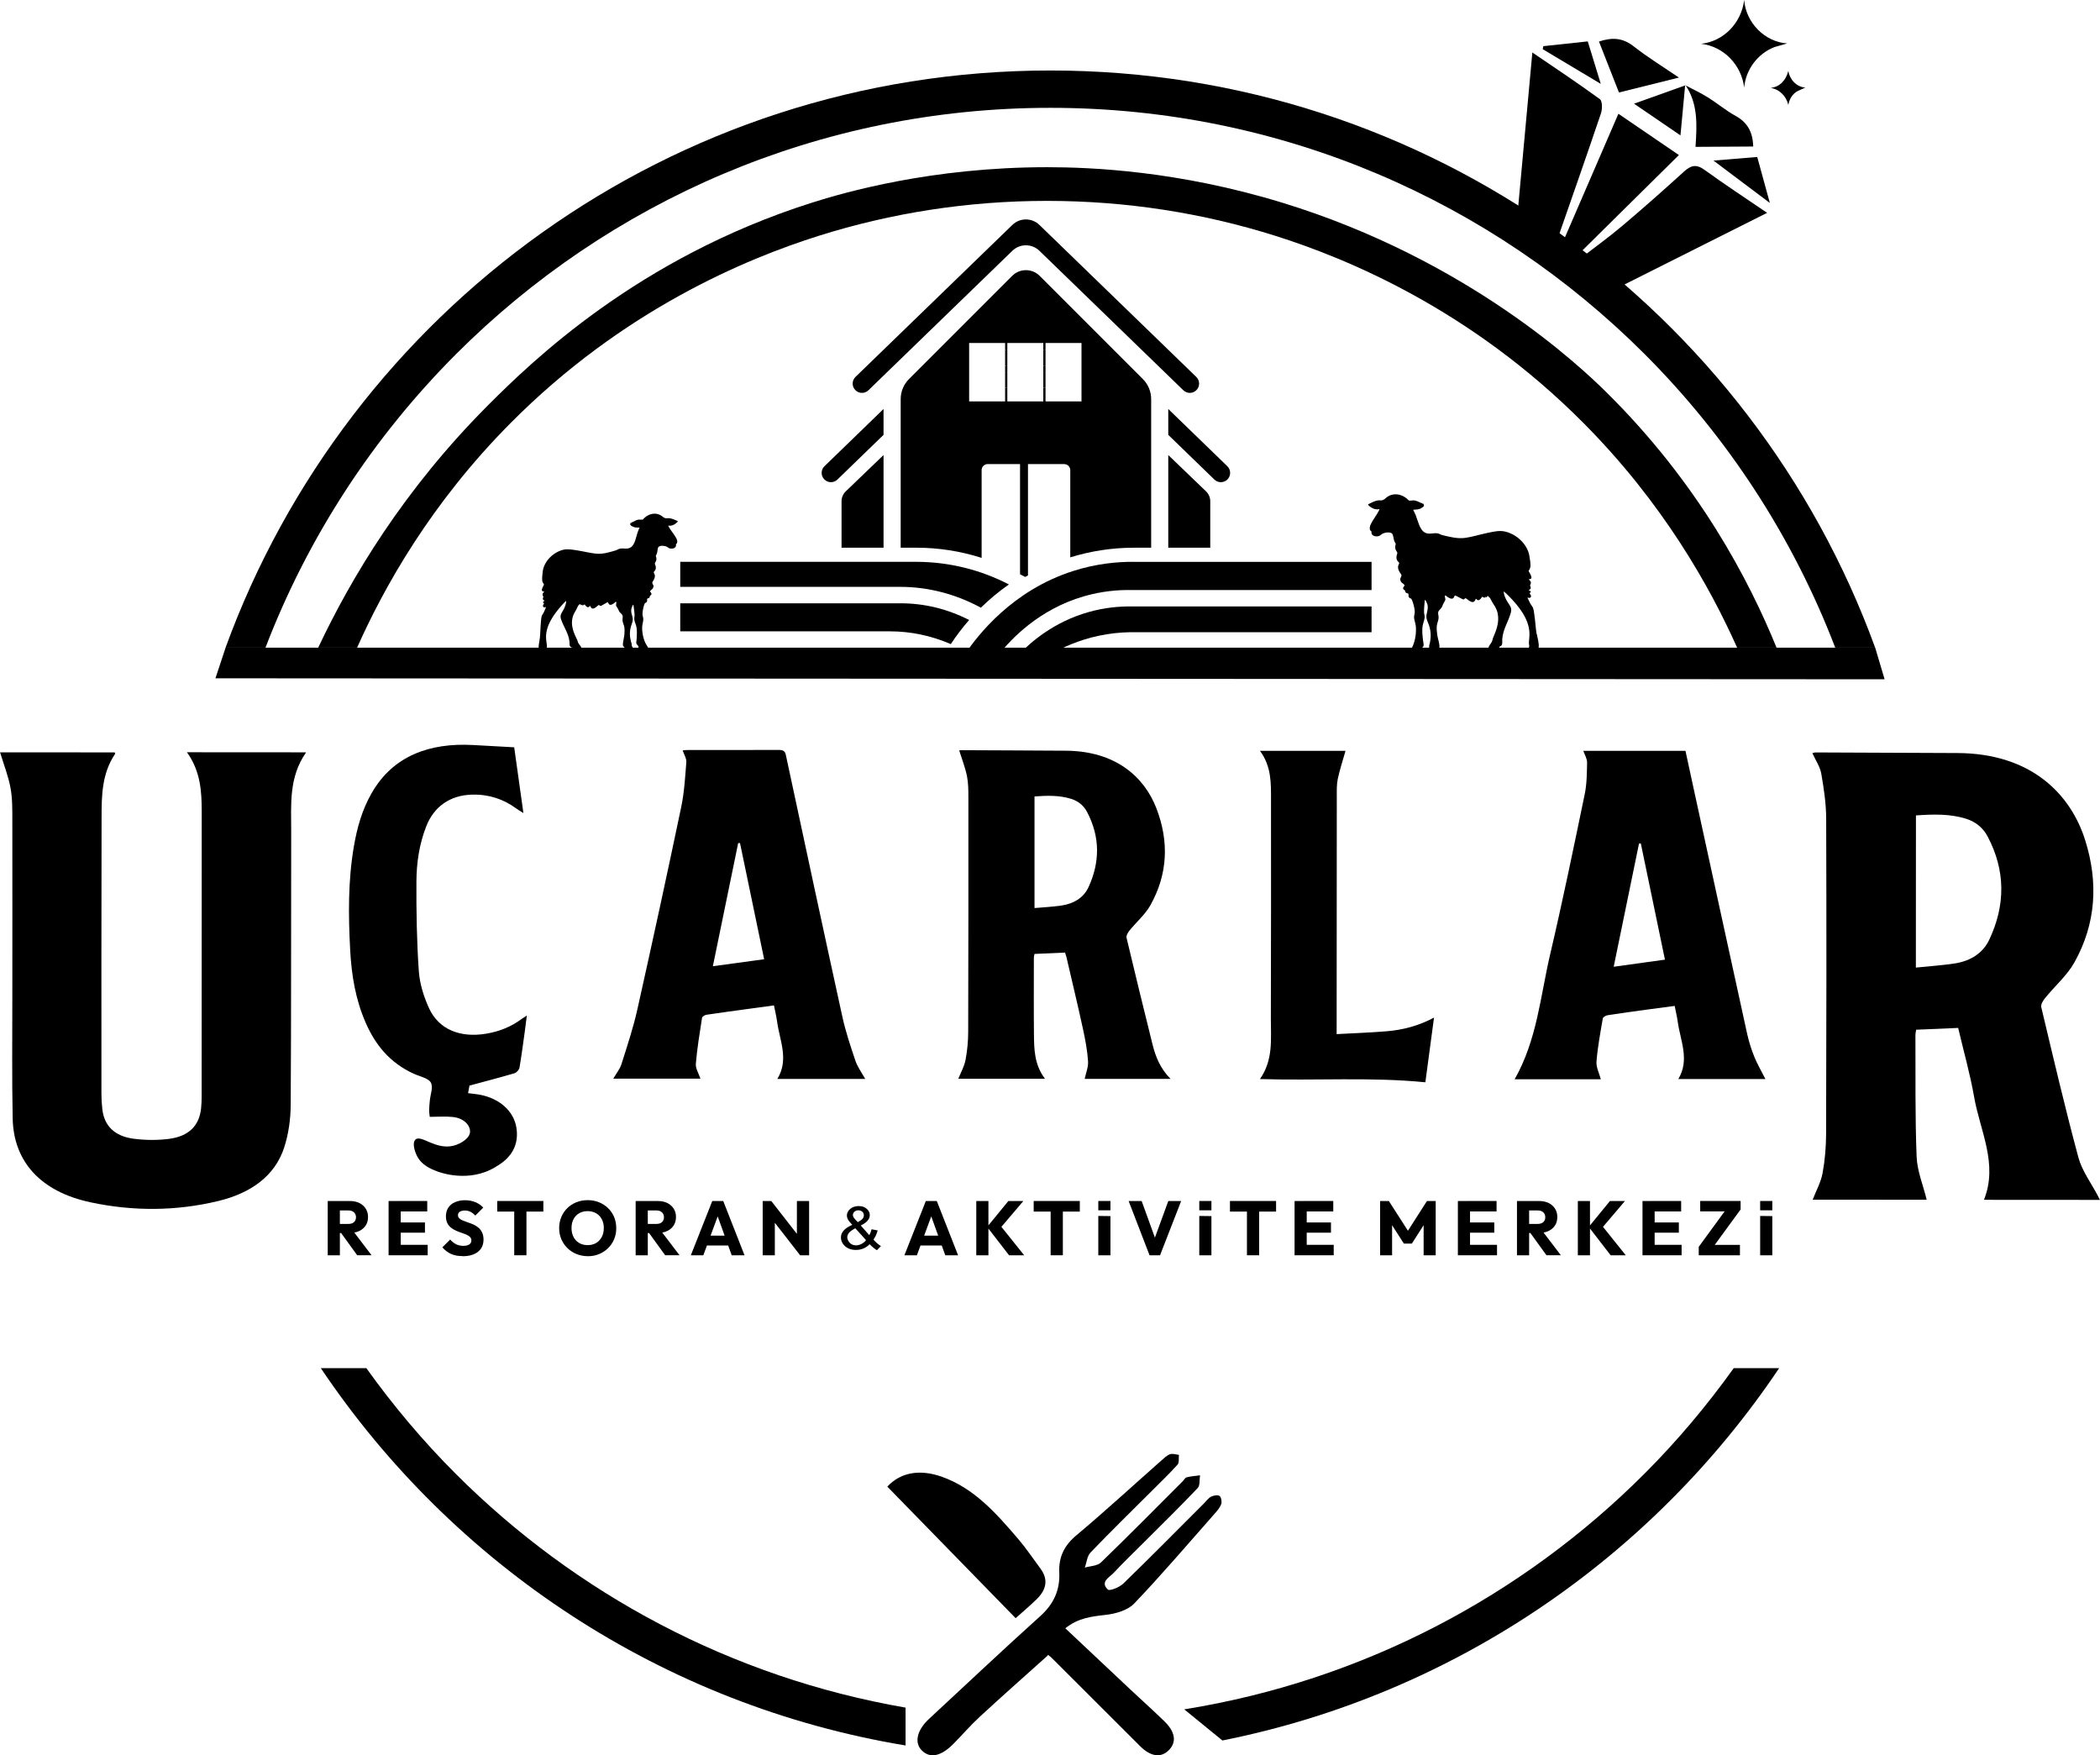 <?xml version="1.0" encoding="UTF-8"?>
<svg xmlns="http://www.w3.org/2000/svg" viewBox="0 0 558.62 466.86">
  <g>
    <g>
      <path d="M283.38,433.08c5.97,5.62,11.66,10.98,17.36,16.33,3,2.82,6.07,5.55,9.01,8.42,2.86,2.79,3.25,5.42,1.32,7.51-2.1,2.27-4.88,1.99-7.79-.91-7.78-7.74-15.52-15.5-23.29-23.25-.7-.69-1.44-1.32-1.29-.85-6.02,5.4-12.08,10.75-18.03,16.24-2.47,2.27-4.67,4.84-7.03,7.23-3.31,3.35-6.23,3.95-8.41,1.79-2.08-2.06-1.34-5.4,1.89-8.4,9.87-9.15,19.66-18.39,29.66-27.4,3.54-3.19,5.21-6.93,5-11.52-.19-4.2,1.34-7.25,4.63-9.99,7.64-6.4,14.97-13.16,22.44-19.75.74-.65,1.49-1.41,2.37-1.74.69-.25,1.59.08,2.39.16-.11.89.12,2.06-.37,2.6-2.16,2.41-4.51,4.65-6.8,6.94-5.47,5.46-11,10.86-16.35,16.44-.91.95-1.03,2.66-1.51,4.01,1.45-.43,3.32-.43,4.29-1.37,7.35-7.1,14.52-14.38,21.75-21.6.35-.35.63-.94,1.04-1.04,1.16-.29,2.37-.38,3.56-.55-.19,1.16.04,2.71-.63,3.41-4.63,4.88-9.45,9.59-14.21,14.35-2.73,2.73-5.52,5.41-8.17,8.23-1.14,1.21-3.64,2.38-1.51,4.41.47.45,3.07-.59,4.09-1.57,7.25-7.03,14.34-14.21,21.48-21.35.62-.62,1.15-1.41,1.89-1.78.66-.34,1.81-.54,2.27-.18.46.36.65,1.6.4,2.23-.4,1.01-1.2,1.88-1.94,2.72-7.01,7.93-13.88,16.01-21.2,23.66-1.72,1.8-4.91,2.7-7.53,3-3.74.43-7.31.78-10.8,3.59"/>
      <path d="M236.03,395.41c3.67-3.96,8.84-4.61,14.4-2.67,8.69,3.04,14.54,9.75,20.31,16.45,2.18,2.54,4.05,5.34,6.05,8.04,2.17,2.94,1.47,5.62-.91,8-1.84,1.83-3.85,3.49-5.71,5.16-11.33-11.61-22.57-23.13-34.13-34.98"/>
      <path d="M97.46,363.9h-12.11c35.12,52.31,90.83,89.63,155.54,100.35v-10.07c-46.33-8.02-87.75-30.28-119.63-62.15-8.69-8.69-16.63-18.11-23.8-28.13"/>
      <path d="M461.18,363.9c-7.17,10.02-15.11,19.44-23.8,28.13-32.5,32.49-74.93,55-122.36,62.61l10.15,8.28c61.53-12.26,114.33-48.71,148.09-99.02h-12.09Z"/>
    </g>
    <g>
      <path d="M501.32,180.67c-148-.09-296.01-.17-444.01-.26l2.7-8.15h438.81c.83,2.8,1.67,5.61,2.5,8.41Z"/>
      <g>
        <path d="M70.62,172.26c11.33-29.56,28.74-56.11,50.73-78.11,40.47-40.46,96.32-65.47,158.06-65.47s117.59,25.01,158.05,65.47c21.99,22,39.4,48.54,50.73,78.11h10.62c-32.64-89.56-118.55-153.51-219.4-153.51S92.65,82.7,60,172.26h10.62Z"/>
        <path d="M451.02,39.06c5.21-.03,10.28-.06,15.36-.09-.13-3.86-1.53-6.41-4.69-8.14-2.58-1.42-4.87-3.36-7.38-4.93-1.89-1.18-3.93-2.12-5.9-3.17,3.3,4.94,3.01,10.53,2.61,16.32"/>
        <path d="M446.61,20.63c-3.96-2.7-8.2-5.3-12.09-8.34-2.89-2.27-5.73-2.39-9.18-1.24,1.89,4.82,3.74,9.54,5.32,13.55,5.72-1.43,10.85-2.7,15.95-3.97"/>
        <path d="M448.31,22.69s-.02-.09-.03-.14l.04.14s.06.03.09.05c-.05-.07-.09-.14-.13-.21,0,.06-.01.12-.02.18.02,0,.04-.01.06-.02"/>
        <path d="M447.02,36c.41-4.34.82-8.81,1.24-13.28-4.58,1.63-9.15,3.27-13.59,4.86,4.32,2.95,8.69,5.93,12.35,8.43"/>
        <path d="M425.82,22.3c-1.28-4.19-2.35-7.66-3.46-11.29-4.07.44-7.94.85-11.82,1.27-.06.27-.11.53-.16.8,4.91,2.94,9.83,5.87,15.45,9.23"/>
        <path d="M470.8,53.99c-1.27-4.64-2.28-8.3-3.36-12.24-3.88.32-7.35.61-11.64.96,5.27,3.96,9.76,7.34,15,11.27"/>
        <path d="M453.39,45.16c-2.17-1.57-3.6-1.19-5.42.47-5.4,4.9-10.86,9.75-16.44,14.45-3.65,3.08-7.53,5.88-11.32,8.79l10.79,7.36c13.13-6.59,26.28-13.2,39.07-19.62-5.72-3.9-11.29-7.55-16.68-11.45"/>
        <path d="M446.61,41.24c-5.36-3.66-10.72-7.31-16.1-10.98-5.11,11.82-10.14,23.45-15.18,35.09-.22-.09-.44-.18-.66-.27l5.02,3.42c-.11-.12-.21-.24-.31-.36,9.03-8.92,18.05-17.84,27.23-26.91"/>
        <path d="M425.59,26.38c-5.86-4.28-11.92-8.3-17.97-12.42-1.29,14.07-2.63,28.64-4,43.59l10.34,7.05c3.99-11.47,8.02-22.92,11.9-34.42.39-1.15.41-3.3-.27-3.8"/>
        <path d="M94.99,172.26c7.21-16.17,19.62-38.38,40.8-59.71,29.96-30.18,62.73-43.76,82.07-49.85,19.15-6.03,39.53-9.27,60.67-9.27,21.13,0,41.49,3.24,60.62,9.26,19.01,5.98,51.95,19.5,82.11,49.86,21.19,21.33,33.61,43.54,40.83,59.71h10.49c-7.17-17.59-20.62-43.71-45.58-68.24-6.17-6.06-36.34-34.93-85.87-50.1-27.64-8.47-50.81-9.45-62.6-9.45-30.73,0-53.9,6.69-62.68,9.48-46.21,14.68-74.49,42.31-85.89,53.7-22.55,22.55-36.6,46.12-45.32,64.62h10.36Z"/>
        <path d="M260.92,161.63c2.31-2.26,4.8-4.33,7.46-6.18-7.41-3.84-15.81-6.02-24.73-6.02h-62.7v6.66h58.58c7.39,0,14.74,1.93,21.39,5.54Z"/>
        <path d="M252.92,171.32c1.48-2.25,3.11-4.4,4.88-6.42-5.76-2.94-11.89-4.44-18.27-4.44h-58.58v7.46h55.83c5.51,0,11,1.17,16.13,3.39Z"/>
        <path d="M300.68,161.3c-3.01-.02-6.85.29-11.1,1.49-9.34,2.64-15.46,8.08-18.45,11.19,2.86-.03,5.72-.05,8.58-.08,2.99-1.71,7.23-3.67,12.59-4.81,2.99-.63,5.7-.88,8.02-.93h64.53v-6.86h-64.17Z"/>
        <path d="M301.54,149.43c-4.36-.02-9.89.48-15.97,2.41-16.3,5.17-25.46,17.11-28.83,22.07,3.01.03,6.02.05,9.03.08,3.1-3.87,10.5-11.93,22.66-15.42,4.65-1.33,8.87-1.68,12.25-1.64h64.17v-7.49h-63.31Z"/>
        <path d="M318.28,103.75c.95-.98.93-2.55-.06-3.5l-41.73-40.43c-2-1.94-5.19-1.94-7.19,0l-41.73,40.43c-.98.95-1.01,2.52-.05,3.5.95.98,2.51,1,3.49.05l38.29-37.1c2-1.94,5.19-1.94,7.19,0l38.29,37.1c.98.95,2.54.93,3.49-.05Z"/>
        <rect x="277.53" y="97.27" width=".59" height="1.72"/>
        <rect x="267.37" y="97.27" width=".59" height="1.72"/>
        <path d="M301.54,145.67h4.68v-39.53c0-1.99-.79-3.9-2.2-5.31l-27.46-27.46c-2.02-2.02-5.29-2.02-7.31,0l-27.46,27.46c-1.41,1.41-2.2,3.32-2.2,5.31v39.53h4.07c6.01,0,11.85.92,17.46,2.71v-23.34c0-.89.72-1.61,1.61-1.61h8.61v29.31l1.36.71c.25-.14.5-.27.75-.4v-29.61h9.64c.89,0,1.61.72,1.61,1.61v23.19c5.34-1.64,10.99-2.56,16.86-2.56ZM278.12,106.76v-3.63h-.59v3.63h-9.57v-3.63h-.59v3.63h-9.57v-15.53h9.57v1.9h.59v-1.9h9.57v1.9h.59v-1.9h9.57v15.53h-9.57Z"/>
        <rect x="277.53" y="99" width=".59" height="4.14"/>
        <rect x="267.37" y="93.14" width=".59" height="4.14"/>
        <rect x="267.37" y="99" width=".59" height="4.14"/>
        <rect x="277.53" y="93.14" width=".59" height="4.14"/>
        <path d="M235.03,108.78l-15.71,15.22c-.98.95-1.01,2.51-.05,3.5.95.98,2.51,1,3.49.05l12.27-11.89v-6.88Z"/>
        <path d="M223.86,145.67h11.17v-24.64l-10.05,9.66c-.72.69-1.12,1.64-1.12,2.63v12.35Z"/>
        <path d="M326.53,127.5c.95-.98.93-2.55-.05-3.5l-15.71-15.22v6.88l12.27,11.89c.98.95,2.54.92,3.49-.05Z"/>
        <path d="M321.94,133.32c0-.99-.4-1.94-1.12-2.63l-10.05-9.66v24.64h11.17v-12.35Z"/>
        <path d="M408.75,168.65c-.26-1.71-.35-3.45-.6-5.16-.08-.54-.17-1.39-.38-1.87-.15-.35-.45-.67-.65-1.01-.27-.45-.45-.95-.69-1.42-.04-.07-.2-.23-.05-.22.27,0,.6.17.81-.13.24-.35-.1-.73-.29-1.01,0-.13.34-.25.26-.53-.05-.16-.38-.25-.53-.3.1-.12.3-.18.41-.29.33-.33.05-.66-.04-1.04.42-.61.24-1.15-.36-1.53.03-.07.59-.1.7-.34.21-.47-.5-1.49-.73-1.92.17-.32.39-.64.47-1,.15-.73-.12-2.28-.26-3.07-.56-3.22-3.61-5.9-6.76-6.49-1.41-.27-3.14.17-4.55.46-1.86.38-3.79,1-5.65,1.27-2.1.31-4.18-.24-6.21-.73-.37-.09-.59-.28-.92-.38-1.29-.42-2.49.42-3.79-.34-1.32-.78-1.77-3.12-2.31-4.48-.21-.53-.48-1.02-.71-1.54.58-.05,1.19-.03,1.74-.23.26-.1,1.02-.52,1.11-.78.11-.33-.15-.34-.11-.63l-.18.07-.18-.07c-.02-.08.04-.03.06-.04.12-.08-.25-.1-.29-.11-.72-.26-1.18-.66-2.04-.7-.33-.02-1.02.14-1.25.03-.15-.07-.41-.4-.56-.52-1.46-1.18-3.43-1.57-5.08-.52-.56.36-.93.94-1.64,1.01-.27.03-.57-.02-.85,0-.9.08-1.9.64-2.7,1.03-.14.23.55.68.73.8.58.38,1.17.6,1.88.55.08,0,.37-.13.38-.02-.04.11-.07.23-.12.33-.6,1.23-1.62,2.44-2.2,3.69-.21.44-.37,1.08-.15,1.54.08.16.3.21.34.38.03.13,0,.26.02.39.12.83,1.21.99,1.88.82.47-.12.74-.51,1.18-.71.6-.27,1.98-.48,2.45.08.3.37.33,1.29.5,1.79.11.34.29.59.45.9-.16.59-.25,1.04,0,1.62.1.23.4.57.41.8,0,.21-.18.59-.21.81-.06.42-.02.86.2,1.23.12.19.5.49.51.66,0,.13-.26.56-.29.78-.11.63.14,1.19.47,1.71l.36.53s0,0,0,0c.26.56-.33.76-.25,1.37.1.78.59.88,1.02,1.31.37.37-.4.6-.26,1.11.07.25.38.33.47.45.09.13.1.5.29.63l.63.22c.11.45-.1.9.38,1.19.23.13.34.04.5.35.39.75.83,2.48.82,3.31,0,.41-.15.83-.18,1.22-.06.78.36,1.71.45,2.52.19,1.69-.14,3.97-.87,5.5-.23.49-1.22,1.76-.45,2.11.38.18,1.99.09,2.41-.07.58-.23.27-.91.4-1.39.1-.34.52-.6.58-.86.08-.4-.08-.89-.12-1.29-.16-1.41-.37-2.85-.08-4.25.17-.83.55-1.51.48-2.39-.02-.25-.12-.54-.14-.81-.07-1.02.1-2.29.18-3.33,0-.07-.04-.13.07-.11.22.04.57.94.63,1.17.37,1.42-.4,2.28-.24,3.61.07.59.43,1.24.62,1.8.59,1.74.62,3.13.26,4.93-.04.19-.14.4-.16.6-.02.2.01.41-.02.61-.04.31-.28.52-.39.8l-.13-.09c.09.52-.66,1.36.13,1.64.6.21,1.99.08,2.53-.25.48-.3-.08-1.16.22-1.71.15-.27.36-.24.39-.64.06-.74-.44-2.25-.57-3.07-.12-.77-.2-1.63-.15-2.42.05-.84.49-1.48.49-2.38,0-.39-.16-.88-.12-1.25.06-.62.66-.91.95-1.39.17-.29.26-.64.4-.94.14-.3.58-.9.58-1.17,0-.22-.23-.85-.12-1.02.21-.15.37.13.51.23.41.29,1.21.84,1.7.45.2-.16.24-.45.38-.65l.19-.06,2,1.02c.3.06.41-.09.6-.28h.19c.92.62,2.05,1.86,2.64.11.04-.03.36.31.44.35.5.25,1.05-.49,1.23-.89.32.19.51.3.9.22l-.18-.25.45.25v-.27s.09.22.09.22l.07-.27c.24.03.16-.06.34-.13l-.04.13.09-.02v.2c.11.04.19.03.26.12.22.26.5.9.71,1.23.44.72.92,1.39,1.22,2.2.84,2.32.16,4.7-.8,6.85-.25.57-.26.65-.41,1.25-.12.45-.63.97-.85,1.44-.12.26-.31.6-.13.86.28.34,1.8.32,2.21.23.33-.07.5-.19.6-.52.04-.13,0-.26.07-.38.07-.12.39-.22.51-.34.39-.38.22-1.18.25-1.68.17-2.63,1.64-4.71,2.3-7.13.37-1.37-.42-1.97-1.05-3.07-.44-.78-.82-1.63-.88-2.54.56.39,1.03.89,1.51,1.37,2.48,2.53,5.15,5.83,5.35,9.52.05.97-.07,1.8-.14,2.74-.03.47.2.79.04,1.21-.14.36-.44.71-.57,1.1-.19.59-.15,1.23.59,1.31.44.05,1.79,0,2.11-.31.18-.17.09-.46.12-.69.06-.46.23-.89.3-1.32.18-1.12-.3-2.45-.48-3.59Z"/>
        <path d="M143.6,169.8c.15-1.46.15-2.94.29-4.41.04-.46.09-1.19.24-1.6.11-.31.36-.59.51-.89.21-.4.34-.83.53-1.23.03-.07.16-.2.03-.19-.23.02-.5.17-.69-.08-.22-.29.05-.63.21-.87,0-.11-.3-.2-.25-.44.03-.14.32-.23.44-.28-.09-.1-.26-.14-.36-.23-.29-.27-.07-.56,0-.88-.38-.5-.25-.96.24-1.31-.03-.06-.51-.06-.61-.26-.2-.39.36-1.29.54-1.66-.16-.27-.36-.52-.44-.83-.16-.61.01-1.95.09-2.62.34-2.76,2.82-5.16,5.47-5.8,1.19-.29,2.67.01,3.89.2,1.59.25,3.26.69,4.85.84,1.8.18,3.54-.38,5.25-.88.31-.09.49-.26.77-.36,1.07-.41,2.14.25,3.21-.45,1.09-.72,1.38-2.72,1.77-3.9.15-.46.37-.89.54-1.34-.5-.02-1.01.02-1.49-.13-.23-.07-.89-.4-.97-.62-.11-.27.11-.29.07-.54l.16.05.15-.07c.01-.06-.04-.02-.05-.03-.1-.06.21-.09.24-.11.6-.25.98-.61,1.71-.68.28-.03.87.08,1.06-.02.12-.06.33-.36.46-.47,1.19-1.06,2.85-1.48,4.3-.65.49.28.83.76,1.44.79.23.01.48-.04.72-.03.77.03,1.64.47,2.34.76.13.19-.44.6-.59.71-.48.35-.97.55-1.57.54-.07,0-.32-.09-.33,0,.04.09.07.19.11.28.56,1.02,1.48,2.01,2.02,3.04.19.37.36.9.19,1.3-.06.14-.25.19-.27.34-.02.11.01.22,0,.33-.07.71-.99.89-1.57.77-.41-.08-.65-.4-1.03-.55-.52-.2-1.7-.33-2.08.17-.24.32-.23,1.11-.35,1.54-.08.29-.22.52-.35.78.16.5.26.87.07,1.38-.07.2-.32.5-.31.7,0,.18.18.49.22.68.07.35.05.73-.12,1.05-.09.17-.41.44-.41.58,0,.11.24.46.28.65.12.53-.07,1.02-.33,1.47l-.28.47s0,0,0,0c-.2.49.32.63.27,1.15-.06.67-.46.77-.81,1.16-.3.33.36.49.27.94-.05.21-.31.29-.38.4-.07.12-.06.43-.22.55l-.53.22c-.08.38.13.76-.28,1.03-.19.12-.29.05-.41.32-.3.65-.6,2.14-.56,2.85.02.35.16.7.2,1.03.08.66-.23,1.46-.28,2.16-.09,1.44.29,3.37.97,4.64.22.4,1.11,1.44.47,1.78-.32.17-1.69.16-2.05.04-.5-.17-.26-.76-.4-1.17-.1-.29-.47-.48-.53-.71-.09-.34.03-.76.05-1.1.07-1.21.19-2.43-.11-3.62-.18-.7-.53-1.26-.51-2.01,0-.22.08-.46.08-.69.02-.87-.18-1.94-.29-2.82,0-.06.02-.11-.06-.09-.18.04-.44.83-.49,1.02-.26,1.22.44,1.92.36,3.06-.04.5-.31,1.07-.45,1.56-.43,1.5-.39,2.69-.01,4.2.04.16.14.34.16.5.03.17,0,.35.04.52.05.26.26.43.37.66l.11-.08c-.05.44.62,1.13-.05,1.4-.5.2-1.69.15-2.16-.11-.42-.23.02-.99-.26-1.44-.14-.23-.31-.19-.36-.53-.08-.63.28-1.93.36-2.63.07-.66.1-1.4.03-2.06-.08-.71-.48-1.24-.51-2-.02-.33.1-.76.05-1.07-.08-.52-.6-.75-.86-1.14-.16-.24-.25-.53-.38-.79-.13-.25-.53-.74-.54-.97,0-.19.16-.73.06-.87-.18-.12-.31.12-.42.21-.34.27-1,.76-1.42.46-.18-.13-.22-.37-.35-.54l-.17-.04-1.66.95c-.26.07-.35-.06-.52-.21h-.16c-.76.58-1.66,1.67-2.24.21-.03-.02-.3.28-.36.31-.42.23-.91-.37-1.08-.7-.26.17-.42.27-.75.23l.14-.22-.37.23v-.23s-.08.19-.08.19l-.07-.23c-.2.04-.14-.05-.29-.1l.04.11-.08-.02v.17c-.08.04-.15.03-.21.12-.18.23-.39.78-.55,1.07-.35.63-.73,1.22-.94,1.92-.62,2.01.06,4,.97,5.79.24.48.25.54.4,1.05.12.38.58.8.78,1.19.11.21.29.5.15.73-.22.3-1.51.35-1.87.29-.29-.04-.44-.14-.53-.42-.04-.11,0-.22-.07-.32-.07-.1-.34-.17-.45-.27-.35-.3-.23-.99-.28-1.42-.25-2.22-1.59-3.93-2.26-5.96-.37-1.15.28-1.69.76-2.65.34-.68.63-1.42.64-2.19-.46.35-.84.8-1.22,1.23-2,2.25-4.13,5.17-4.15,8.32,0,.83.14,1.53.23,2.32.05.4-.14.68.02,1.03.13.3.41.58.53.91.18.5.18,1.04-.45,1.14-.38.06-1.52.07-1.81-.18-.16-.14-.09-.39-.13-.58-.07-.39-.23-.74-.31-1.11-.2-.95.16-2.1.25-3.07Z"/>
      </g>
      <path d="M463.97,23.29c.41-4.79,3.61-9.06,8.08-10.78l3.37-.96c-6.02-.39-11.02-5.58-11.45-11.55-.73,6.01-5.35,10.98-11.45,11.65,6.04.71,10.73,5.65,11.45,11.65Z"/>
      <path d="M471,23.38c2.39.37,4.17,2.21,4.71,4.53.28-1.55,1.11-3.01,2.56-3.73l1.97-.89c-2.38-.15-4.17-2.16-4.53-4.44-.57,2.36-2.18,4.27-4.71,4.53Z"/>
    </g>
  </g>
  <g>
    <path d="M255.19,199.59s.24-.06.46-.06c9.31.05,18.62.07,27.93.14,13.01.1,20.79,6.79,24.08,15.44,3.32,8.71,3.01,17.38-1.66,25.69-1.36,2.42-3.71,4.44-5.53,6.68-.45.56-.93,1.36-.8,1.94,2.24,9.46,4.57,18.92,6.91,28.36.81,3.23,2.01,6.35,4.79,9.17h-22.83c.32-1.58,1.01-3.17.89-4.73-.2-2.88-.74-5.75-1.36-8.59-1.38-6.35-2.9-12.67-4.37-19-.09-.39-.24-.77-.39-1.27-2.72.12-5.39.24-8.12.36-.07.37-.17.65-.17.94,0,6.77-.05,13.54.02,20.31.04,4.06.07,8.15,2.93,11.95h-23.05c.65-1.63,1.58-3.25,1.91-4.95.48-2.5.72-5.06.72-7.59.06-20.72.06-41.43.05-62.15,0-1.93,0-3.89-.37-5.78-.46-2.27-1.33-4.48-2.07-6.86M275.19,211.83v29.69c2.38-.21,4.63-.32,6.84-.62,3.54-.48,6.21-2.07,7.54-4.97,3.07-6.69,3.07-13.37-.4-19.97-.85-1.62-2.26-2.88-4.27-3.5-3.15-.97-6.4-.87-9.71-.63"/>
    <path d="M558.62,319.14l-30.87-.02c3.83-9.51-1.04-18.35-2.62-27.38-1.06-6.08-2.77-12.08-4.24-18.34-3.74.16-7.43.32-11.17.48-.08.56-.2.96-.2,1.36.06,10.8-.11,21.62.32,32.41.15,3.82,1.74,7.6,2.68,11.45l-30.33-.02c.92-2.37,2.19-4.65,2.63-7.04.64-3.47.93-7.02.94-10.54.09-27.92.12-55.83.02-83.75-.01-3.99-.61-8-1.3-11.96-.32-1.85-1.52-3.58-2.37-5.47.28-.07.57-.19.86-.19,12.59.04,25.18.1,37.76.16,19.65.09,30.14,10.98,33.98,23.28,3.46,11.07,2.91,22-2.9,32.41-1.91,3.42-5.2,6.28-7.77,9.45-.57.7-1.22,1.72-1.04,2.46,3.18,13.35,6.3,26.72,9.88,39.99.96,3.55,3.41,6.8,5.17,10.18.15.29.3.58.54,1.06M509.65,257.35c3.64-.38,7.02-.59,10.34-1.1,4.37-.68,7.56-2.86,9.21-6.39,4.29-9.15,4.31-18.31-.46-27.36-1.16-2.21-3.08-3.92-5.82-4.76-4.29-1.32-8.7-1.18-13.26-.86l-.02,40.48Z"/>
    <path d="M49.73,200.08l31.7.02c-4.66,6.68-3.96,13.88-3.97,20.96-.06,24.24.03,48.49-.13,72.73-.02,3.83-.55,7.78-1.75,11.46-2.48,7.56-8.85,12.09-17.53,14.19-11.25,2.71-22.65,2.75-33.94.35-13.21-2.81-20.52-10.74-20.74-22.36-.21-10.67-.09-21.33-.09-32,0-15.72.03-31.45,0-47.17,0-2.9.04-5.85-.49-8.71-.58-3.16-1.8-6.23-2.77-9.45l30.47.02c.05.11.2.28.15.35-3.56,5.28-3.61,11.12-3.62,16.93-.06,24.52-.05,49.04-.04,73.56,0,1.38.09,2.77.25,4.15.52,4.32,3.24,7.09,8.28,7.76,3.07.4,6.34.44,9.4.05,5.39-.7,8.13-3.56,8.59-8.22.09-.97.14-1.94.14-2.91.01-25.28.02-50.56.02-75.84,0-5.41-.29-10.78-3.92-15.85"/>
    <path d="M230.16,286.96h-23.38c3.16-5.18.61-10.21-.07-15.27-.18-1.36-.52-2.7-.83-4.28-2.26.31-4.46.61-6.67.91-3.77.52-7.53,1.01-11.29,1.58-.44.07-1.12.49-1.17.81-.63,4.07-1.31,8.14-1.65,12.23-.11,1.26.77,2.58,1.23,3.96h-23.2c.76-1.33,1.75-2.51,2.17-3.83,1.54-4.85,3.15-9.69,4.25-14.62,4.01-17.92,7.9-35.85,11.66-53.81.82-3.92,1.05-7.95,1.36-11.94.07-.98-.6-2-.98-3.12.47-.03.98-.1,1.49-.1,8,0,15.99.02,23.98-.02,1.25,0,1.76.28,1.99,1.37,4.97,23.19,9.94,46.39,15.02,69.56.87,3.98,2.18,7.9,3.5,11.8.55,1.61,1.65,3.09,2.58,4.76M203.27,255.13c-2.17-10.45-4.29-20.67-6.42-30.9-.16,0-.32.01-.49.02-2.23,10.85-4.46,21.71-6.73,32.74,4.68-.64,9.07-1.24,13.64-1.86"/>
    <path d="M421.19,199.7h27.16c.7,3.23,1.4,6.46,2.1,9.7,4.76,21.83,9.5,43.66,14.29,65.49.46,2.09,1.11,4.17,1.92,6.18.81,1.99,1.93,3.89,2.96,5.93h-23.17c3.08-5.13.54-10.17-.15-15.22-.19-1.36-.52-2.7-.82-4.23-2.53.33-4.98.65-7.42.98-3.47.48-6.95.94-10.4,1.49-.5.07-1.25.52-1.3.86-.66,3.82-1.37,7.63-1.68,11.47-.12,1.52.73,3.09,1.15,4.7h-22.92c5.98-10.53,6.83-22.06,9.44-33.2,3.32-14.15,6.24-28.36,9.19-42.57.58-2.78.58-5.65.64-8.48.01-.99-.62-1.99-1-3.09M436.47,224.32c-.16.02-.32.04-.48.06-2.23,10.86-4.46,21.71-6.73,32.75,4.72-.65,9.14-1.26,13.63-1.89-2.17-10.45-4.29-20.68-6.42-30.92"/>
    <path d="M110.49,303.11c1.51-1.44,5.4,2.83,10.17,1.61,2.04-.52,4.4-2.07,4.38-3.78-.02-1.86-1.85-3.56-4.56-3.85-1.98-.21-4.01-.04-6.16-.04-.07-.68-.18-1.23-.17-1.77.02-.86.11-1.73.19-2.59.14-1.62.96-3.52.25-4.79-.65-1.14-2.97-1.6-4.56-2.33-6.47-2.96-10.22-7.79-12.72-13.47-2.76-6.26-3.81-12.81-4.16-19.43-.49-9.2-.59-18.42.99-27.58.84-4.9,2.16-9.68,4.73-14.16,5.68-9.9,15.39-13.43,27.06-12.77,3.54.2,7.08.39,10.85.6.76,5.44,1.57,11.22,2.45,17.49-.91-.58-1.42-.86-1.87-1.19-3.39-2.51-7.33-3.83-11.8-3.71-5.89.16-10.14,3.21-12.18,8.44-1.87,4.78-2.59,9.75-2.61,14.73-.04,7.93.09,15.87.64,23.79.24,3.34,1.3,6.75,2.73,9.88,2.58,5.61,8.26,7.91,15.21,6.74,3.53-.59,6.66-1.87,9.37-3.89.31-.23.64-.42,1.42-.94-.2,1.59-.34,2.8-.51,4.01-.46,3.28-.88,6.57-1.44,9.84-.1.56-.74,1.32-1.33,1.5-3.86,1.14-7.77,2.15-11.98,3.29-.07.36-.21,1.14-.37,2.01,1.17.16,2.23.24,3.25.44,5.11.99,8.86,4.29,9.59,8.65.31,1.83.17,3.51-.39,5.03-1.17,3.13-3.72,4.66-5.25,5.58-7.02,4.2-14.62,1.41-15.43,1.1-1.67-.64-4.08-1.61-5.34-4.07-.57-1.11-1.38-3.46-.44-4.35Z"/>
    <path d="M335.17,286.98c3.58-5.12,2.87-10.64,2.89-16.04.06-19.39.05-38.79.04-58.18,0-4.42.14-8.88-2.93-13.05h22.75c-.7,2.48-1.52,4.93-2.05,7.43-.33,1.54-.27,3.14-.27,4.72-.02,20.57-.03,41.13-.04,61.7v1.49c4.47-.24,8.84-.4,13.2-.75,4.44-.35,8.62-1.47,12.7-3.64-.77,5.74-1.53,11.49-2.3,17.2-14.63-1.45-29.15-.39-43.98-.86"/>
  </g>
  <g>
    <g>
      <path d="M87.18,333.87v-14.43h3.23v14.43h-3.23ZM89.65,327.94v-2.41h3.05c.63,0,1.12-.16,1.47-.48.35-.32.53-.75.53-1.3,0-.52-.18-.95-.52-1.29-.35-.34-.83-.51-1.46-.51h-3.07v-2.51h3.43c.97,0,1.81.18,2.53.54.72.36,1.29.86,1.69,1.5.4.64.6,1.37.6,2.19,0,.87-.2,1.63-.61,2.26-.41.63-.98,1.13-1.72,1.48-.74.35-1.6.53-2.6.53h-3.33ZM95.02,333.87l-4.5-6.22,2.96-.82,5.36,7.03h-3.82Z"/>
      <path d="M103.37,333.87v-14.43h3.23v14.43h-3.23ZM105.84,322.21v-2.78h7.81v2.78h-7.81ZM105.84,327.86v-2.72h7.2v2.72h-7.2ZM105.84,333.87v-2.78h7.93v2.78h-7.93Z"/>
      <path d="M123.07,334.09c-1.2,0-2.23-.19-3.08-.57-.85-.38-1.63-.97-2.32-1.76l2.08-2.08c.46.53.98.94,1.54,1.24.57.29,1.22.44,1.97.44.67,0,1.19-.13,1.57-.38.37-.25.56-.6.56-1.03,0-.38-.12-.7-.36-.94-.24-.25-.56-.46-.97-.63-.41-.18-.85-.34-1.33-.5s-.96-.34-1.44-.56c-.48-.22-.93-.48-1.33-.8-.4-.31-.73-.71-.97-1.2s-.37-1.1-.37-1.82c0-.9.22-1.67.64-2.31.43-.64,1.03-1.13,1.81-1.46s1.66-.5,2.64-.5,1.95.18,2.78.53c.83.36,1.52.83,2.06,1.43l-2.1,2.11c-.44-.45-.88-.78-1.32-1-.44-.22-.94-.33-1.48-.33s-1,.11-1.33.32c-.33.21-.49.51-.49.91,0,.35.12.64.37.87s.57.42.97.58c.4.16.84.33,1.33.49.48.16.97.35,1.45.56.48.21.92.49,1.32.83.4.34.72.76.97,1.27.25.5.38,1.14.38,1.9,0,1.38-.49,2.46-1.47,3.24-.98.78-2.34,1.18-4.09,1.18Z"/>
      <path d="M132.27,322.25v-2.82h12.27v2.82h-12.27ZM136.79,333.87v-14.25h3.25v14.25h-3.25Z"/>
      <path d="M156.38,334.11c-1.09,0-2.1-.19-3.03-.57-.93-.38-1.74-.91-2.43-1.59-.69-.68-1.23-1.48-1.61-2.38-.38-.91-.57-1.88-.57-2.93s.19-2.04.57-2.94c.38-.9.91-1.69,1.59-2.36s1.49-1.2,2.41-1.57c.93-.38,1.94-.56,3.03-.56s2.07.19,3,.56c.92.37,1.73.9,2.42,1.57.69.67,1.23,1.46,1.61,2.37.37.91.56,1.89.56,2.96s-.19,2.03-.57,2.93c-.38.91-.91,1.7-1.6,2.37-.68.67-1.48,1.2-2.39,1.58-.91.38-1.91.57-2.99.57ZM156.33,331.17c.86,0,1.61-.19,2.25-.57.64-.38,1.14-.91,1.5-1.6.36-.68.54-1.47.54-2.37,0-.67-.1-1.28-.31-1.83-.2-.55-.5-1.03-.88-1.43-.38-.4-.84-.71-1.37-.92-.53-.21-1.11-.32-1.74-.32-.86,0-1.61.19-2.26.56-.65.37-1.15.9-1.5,1.58-.36.67-.53,1.46-.53,2.36,0,.68.1,1.3.31,1.86s.5,1.04.88,1.44c.38.4.83.71,1.36.92.52.21,1.11.32,1.75.32Z"/>
      <path d="M169.09,333.87v-14.43h3.23v14.43h-3.23ZM171.57,327.94v-2.41h3.05c.63,0,1.12-.16,1.47-.48.35-.32.53-.75.53-1.3,0-.52-.18-.95-.52-1.29-.35-.34-.83-.51-1.46-.51h-3.07v-2.51h3.43c.97,0,1.81.18,2.53.54.72.36,1.29.86,1.69,1.5.4.64.6,1.37.6,2.19,0,.87-.2,1.63-.61,2.26-.41.63-.98,1.13-1.72,1.48-.74.35-1.6.53-2.6.53h-3.33ZM176.94,333.87l-4.5-6.22,2.96-.82,5.36,7.03h-3.82Z"/>
      <path d="M183.77,333.87l5.7-14.43h2.92l5.66,14.43h-3.41l-4.31-11.96h1.18l-4.42,11.96h-3.33ZM187.04,331.27v-2.62h7.85v2.62h-7.85Z"/>
      <path d="M202.88,333.87v-14.43h2.27l.96,2.88v11.55h-3.23ZM212.84,333.87l-8.48-10.9.8-3.54,8.5,10.9-.82,3.54ZM212.84,333.87l-.86-2.88v-11.55h3.25v14.43h-2.39Z"/>
    </g>
    <g>
      <path d="M240.58,333.87l5.7-14.43h2.92l5.66,14.43h-3.41l-4.31-11.96h1.18l-4.42,11.96h-3.33ZM243.85,331.27v-2.62h7.85v2.62h-7.85Z"/>
      <path d="M259.7,333.87v-14.43h3.23v14.43h-3.23ZM268.42,333.87l-5.83-7.54,5.64-6.89h3.99l-6.38,7.5v-1.31l6.6,8.24h-4.03Z"/>
      <path d="M274.97,322.25v-2.82h12.27v2.82h-12.27ZM279.48,333.87v-14.25h3.25v14.25h-3.25Z"/>
      <path d="M292.16,333.87v-10.46c1.08.01,2.15.03,3.23.04v10.42h-3.23Z"/>
      <path d="M319.02,333.87v-10.46c1.08.01,2.15.03,3.23.04v10.42h-3.23Z"/>
      <path d="M305.79,333.87l-5.56-14.43h3.46l4.23,11.67h-1.41l4.27-11.67h3.42l-5.62,14.43h-2.78Z"/>
      <path d="M327.18,322.25v-2.82h12.27v2.82h-12.27ZM331.7,333.87v-14.25h3.25v14.25h-3.25Z"/>
      <path d="M344.37,333.87v-14.43h3.23v14.43h-3.23ZM346.85,322.21v-2.78h7.81v2.78h-7.81ZM346.85,327.86v-2.72h7.2v2.72h-7.2ZM346.85,333.87v-2.78h7.93v2.78h-7.93Z"/>
      <path d="M367.12,333.87v-14.43h2.33l5.68,8.85h-1.21l5.66-8.85h2.33v14.43h-3.21v-9.02l.55.16-3.68,5.75h-2.13l-3.68-5.75.55-.16v9.02h-3.21Z"/>
      <path d="M387.81,333.87v-14.43h3.23v14.43h-3.23ZM390.29,322.21v-2.78h7.81v2.78h-7.81ZM390.29,327.86v-2.72h7.2v2.72h-7.2ZM390.29,333.87v-2.78h7.93v2.78h-7.93Z"/>
      <path d="M403.53,333.87v-14.43h3.23v14.43h-3.23ZM406.01,327.94v-2.41h3.05c.63,0,1.12-.16,1.47-.48.35-.32.53-.75.53-1.3,0-.52-.18-.95-.52-1.29-.35-.34-.83-.51-1.46-.51h-3.07v-2.51h3.43c.97,0,1.81.18,2.53.54.72.36,1.29.86,1.69,1.5.4.64.6,1.37.6,2.19,0,.87-.2,1.63-.61,2.26-.41.63-.98,1.13-1.72,1.48-.74.35-1.6.53-2.6.53h-3.33ZM411.38,333.87l-4.5-6.22,2.96-.82,5.36,7.03h-3.82Z"/>
      <path d="M419.72,333.87v-14.43h3.23v14.43h-3.23ZM428.45,333.87l-5.83-7.54,5.64-6.89h3.99l-6.38,7.5v-1.31l6.6,8.24h-4.03Z"/>
      <path d="M436.92,333.87v-14.43h3.23v14.43h-3.23ZM439.39,322.21v-2.78h7.81v2.78h-7.81ZM439.39,327.86v-2.72h7.2v2.72h-7.2ZM439.39,333.87v-2.78h7.93v2.78h-7.93Z"/>
      <path d="M451.88,331.62l7.26-9.94h3.88l-7.26,9.94h-3.88ZM451.88,333.87v-2.25l2.15-.51h8.81v2.76h-10.96ZM452.27,322.19v-2.76h10.75v2.25l-2.17.51h-8.59Z"/>
      <path d="M468.22,333.87v-10.46c1.08.01,2.15.03,3.23.04v10.42h-3.23Z"/>
      <rect x="319.02" y="319.43" width="3.23" height="2.48"/>
      <rect x="468.22" y="319.43" width="3.23" height="2.48"/>
      <rect x="292.16" y="319.43" width="3.23" height="2.48"/>
    </g>
    <path d="M231.34,330.93c-.51.51-1.07.89-1.68,1.14-.6.25-1.26.38-1.96.38-1.3,0-2.33-.39-3.09-1.17-.62-.64-.92-1.35-.92-2.13,0-.7.25-1.33.76-1.89.51-.56,1.26-1.06,2.26-1.48-.57-.59-.95-1.06-1.14-1.42-.19-.36-.29-.72-.29-1.06,0-.68.3-1.27.89-1.77.6-.5,1.35-.75,2.25-.75s1.57.24,2.12.71c.55.47.83,1.04.83,1.7,0,1.07-.8,1.99-2.4,2.75l2.27,2.58c.26-.45.46-.98.61-1.57l1.62.31c-.28.99-.65,1.8-1.12,2.43.58.69,1.24,1.27,1.98,1.73l-1.05,1.1c-.63-.36-1.28-.89-1.95-1.6ZM230.37,329.84l-2.85-3.15c-.84.45-1.41.86-1.7,1.24-.3.38-.44.76-.44,1.14,0,.46.2.93.61,1.42.41.49.99.74,1.74.74.47,0,.95-.13,1.45-.39.5-.26.9-.59,1.2-1ZM228.18,325.04c.68-.35,1.11-.66,1.31-.93.2-.27.3-.56.3-.89,0-.38-.14-.7-.41-.94-.27-.24-.62-.37-1.03-.37s-.77.12-1.05.36c-.28.24-.42.54-.42.89,0,.18.05.36.15.55.1.19.25.4.45.61l.69.72Z"/>
  </g>
</svg>